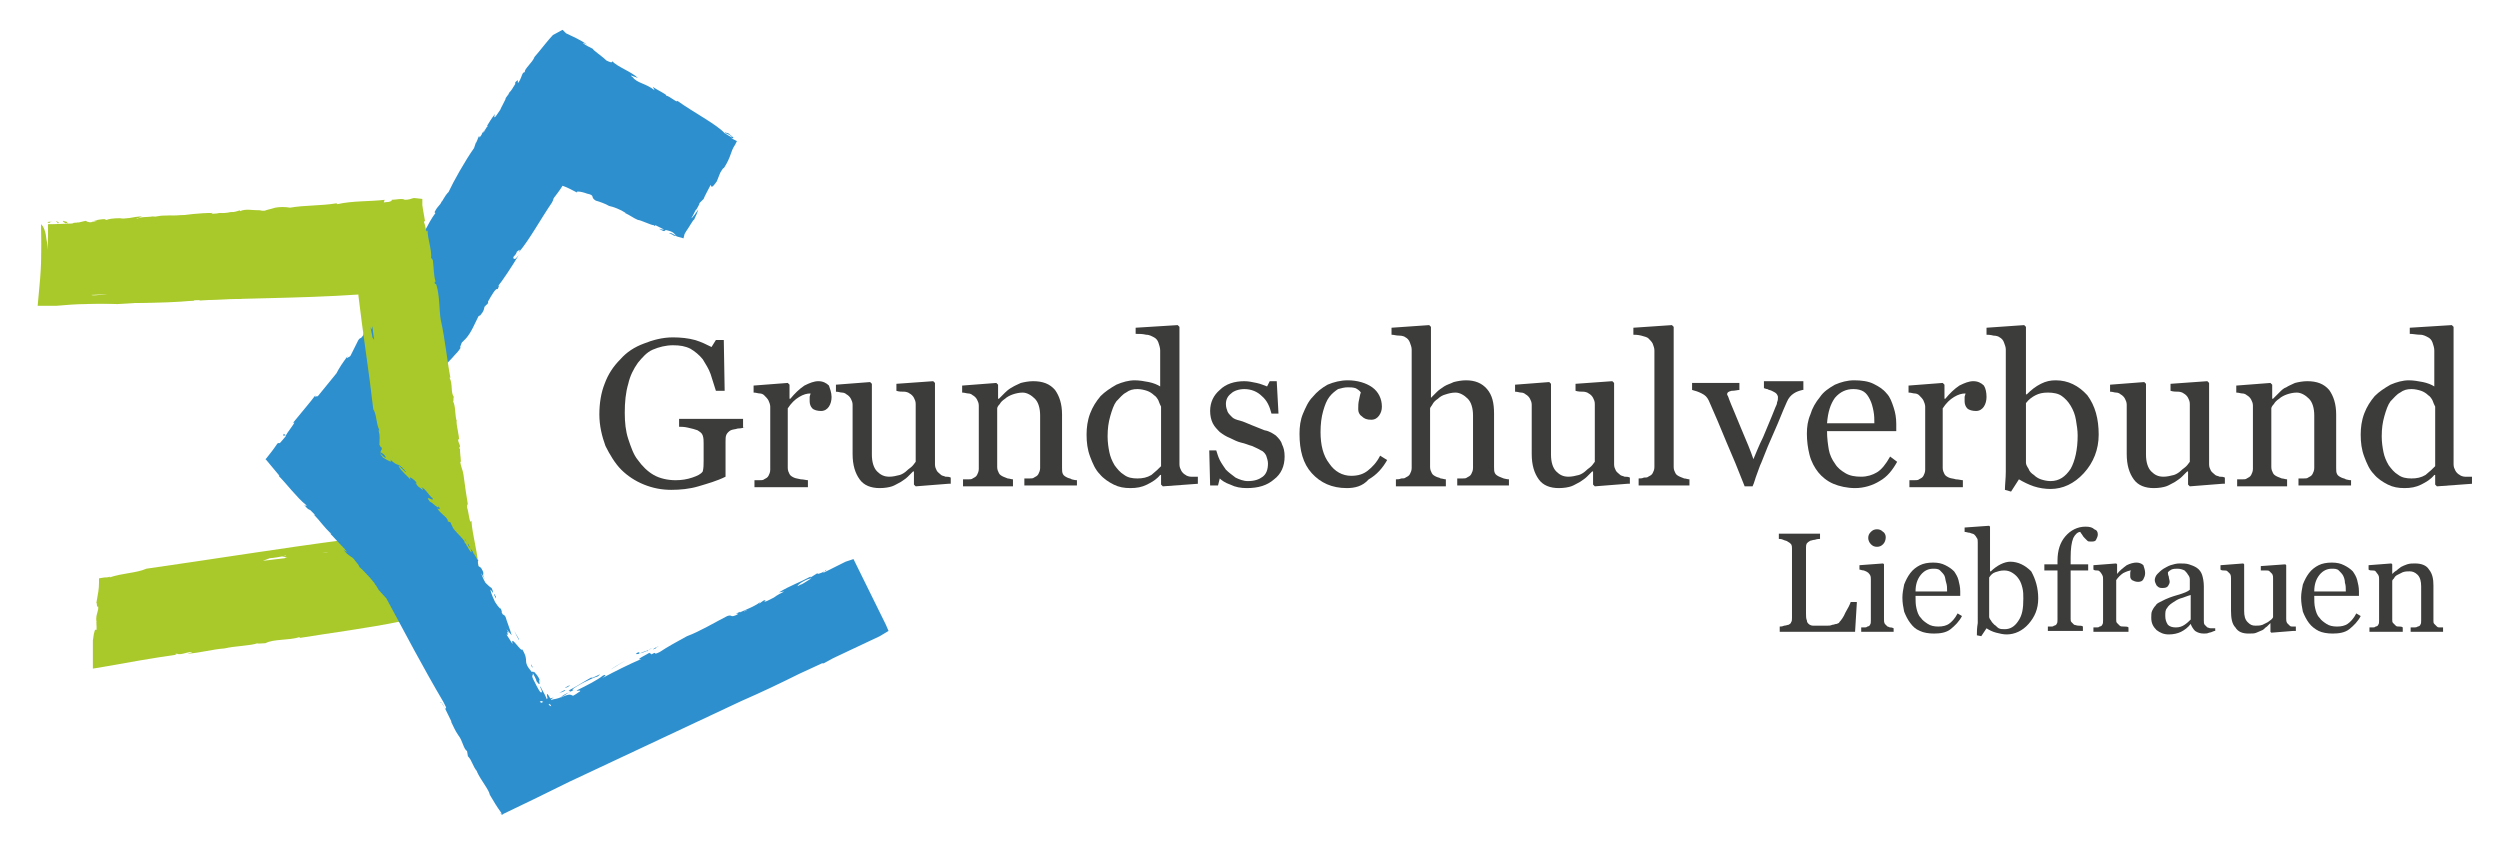 <?xml version="1.0" encoding="utf-8"?>
<svg xmlns="http://www.w3.org/2000/svg" xmlns:xlink="http://www.w3.org/1999/xlink" version="1.1" id="Ebene_1" x="0px" y="0px" viewBox="0 0 284.3 97" style="enable-background:new 0 0 284.3 97;" xml:space="preserve" width="200" height="68">
<style type="text/css">
	.st0{fill:#A9C92A;}
	.st1{fill:#2D8FCE;}
	.st2{fill:#3C3C3B;}
</style>
<g>
	<path class="st0" d="M5.5,25.3c-0.3,0-0.5,0-0.6,0.1C6,25.4,4.6,25.4,5.5,25.3z"/>
	<path class="st0" d="M10,25.1c-0.1,0-0.1,0-0.1,0C9.9,25.1,10,25.1,10,25.1z"/>
	<path class="st0" d="M24.9,74C24.9,74,24.9,74,24.9,74c-0.1,0-0.2,0.1-0.4,0.1C24.7,74.1,24.8,74,24.9,74z"/>
	<path class="st0" d="M54.7,68.5c-0.1-1-0.2-2.1-0.4-3.1c-0.1-0.2-0.2-0.6-0.2-0.4c0-1.7-0.7-3.9-0.8-5.6c-0.2,0.6-0.3-1-0.5-1.5   c0-0.3,0-0.4,0.1-0.3c-0.2-1.2-0.3-1.9-0.5-3.4c-0.1-0.7-0.3-0.8-0.4-1.7c0.1-0.5-0.3-1.7-0.3-2.6c-0.1,0.2-0.4-0.8-0.5-1.6   l0.3,0.2c-0.6-2.6-0.9-6.3-1.6-9.3l0.1-0.2c-0.7-3.1-0.9-6.2-1.7-9.2c0-0.8-0.2-2.1-0.3-2.9c-0.3-1.1-0.3-1.5-0.7-2.2   c-0.1-0.4,0-0.7,0-0.8c0-0.1,0-0.2,0-0.4l-0.1-0.5l-0.5,0c-1.3,0-2.5-0.1-3.5,0.2l0-0.1c-1.1,0.2-2.7,0.4-4,0.3   c-0.3,0.1-1.6,0.2-1,0.4c-0.5,0.1-0.3-0.2-0.8,0l0.5-0.2c-2.8,0.1-5.2,0.3-7.9,0.5c-0.8-0.2-2.6,0.2-4.1,0.1   c-0.9,0.2-2.5,0.1-3.1,0.4l-0.1-0.1c-1.2,0-2.8,0.1-4.4,0.1c-0.9,0-0.9,0.2-1.6,0.3l0-0.1c-0.7,0.1-1,0.3-1.2,0.4l-0.3,0   c-0.4,0-0.5,0-1,0c0.6-0.1,1.1-0.3,1.5-0.5c-1,0-1.9,0.4-2.5,0.2c-0.8,0-1.4,0.1-1.5,0.2c0,0-0.5-0.1-0.1-0.1c-0.6,0-1,0.1-1.4,0.2   c0.1,0,0.3,0,0.4,0c-0.3,0.1-0.8,0.2-0.8,0.3l-0.8,0c0-0.1,0.7-0.2,0.3-0.3l-1.3,0.3L5,25.6l-0.1,8.2l3.9-0.2   c-1.2,0.1-2.6,0.2-3.8,0.2l0,0l0,0c0-1.8,0.1-3.6-0.2-5.2c-0.1-2.3-0.6-3-0.6-3c0.1,2.8,0,5.5,0,8.2l0,0.9l0.9,0   c2.6-0.1,5.1-0.1,7.8,0c1.8-0.1,4.3-0.3,6-0.3c7.2-0.4,14.4-0.3,21.7-0.8c-0.2,0-0.2-0.1,0-0.1c0.3,2.4,0.6,4.6,0.8,7   c0.2,0.2,0.2,1.5,0.4,1.5c0,0.1,0,0-0.1-0.1c0.3,1.9,0.3,2.1,0.3,3.9c0.5,5.1,1.1,10.1,1.7,15.2c-1.6,0.2-3.2,0.4-4.8,0.6   c-7.6,1-15,2.2-22.7,3.3c-1.1,0.5-2.8,0.5-4.2,1l0.1-0.1c-0.3,0.1-0.5,0.1-0.7,0.1l-0.6,0.1l0,0.5c0,0.7-0.1,1.2-0.3,2.3   c0.1,0,0,0.6,0.2,0.4c0.1,0.5-0.3,0.9-0.2,1.7c-0.1,0,0.1,0,0,0.1c0.1,2-0.1-0.4-0.4,2.1c0,0.7,0,1.3,0,2l0,1.2l1.2-0.2   c2.8-0.5,5.6-1,8.4-1.4c-0.2,0-0.3-0.1,0-0.1c0.4,0.2,1.1-0.2,1.7-0.2c0,0.1-0.3,0.1-0.5,0.2c1.5-0.1,2.8-0.5,4.2-0.6   c1.3-0.3,3-0.3,3.8-0.6c-0.2,0.1,0.6,0,0.9,0c0.9-0.5,2.7-0.3,3.9-0.7l0,0.1c3.7-0.6,7.7-1.1,11.6-1.9c2.2-0.4,4.7-0.4,7-0.9   c0.4-0.1,0.1-0.1,0.4-0.2c0.6-0.1,0,0.1,0.2,0.1c0.3-0.1,0.7-0.2,1.1-0.2l1-0.2L54.7,68.5z M44.8,61.6L44.8,61.6l0.1,0.4l-0.4,0   c0,0,0.1-0.1,0.3-0.1C44.8,61.8,44.8,61.7,44.8,61.6z M44,54l0.1,0.6C44,54.4,44,54.2,44,54C44,54.1,44,54,44,54z M41.5,33.3   l-0.1-0.1l0,0L41.5,33.3C41.5,33.3,41.5,33.3,41.5,33.3z M40.3,32.3C40.3,32.3,40.3,32.3,40.3,32.3l0.1,0.1c0,0,0,0,0,0L40.3,32.3z    M40.8,32.2c-0.1,0-0.2,0.1-0.2,0.1c-0.1,0-0.1-0.1-0.1-0.1L40.8,32.2z M44.3,56.8c0-0.1-0.1-0.3-0.1-0.4c0,0,0,0,0,0L44.3,56.8z    M44.4,57.5l0,0.4C44.4,57.8,44.4,57.7,44.4,57.5C44.3,57.5,44.4,57.5,44.4,57.5z M44.6,59.6L44.6,59.6   C44.6,59.6,44.6,59.6,44.6,59.6C44.6,59.6,44.6,59.6,44.6,59.6z M44.1,62.1L44.1,62.1C44,62.1,44.1,62.1,44.1,62.1   C44.1,62.1,44.1,62.1,44.1,62.1z M27.6,64.3L27.6,64.3C27.7,64.2,27.7,64.2,27.6,64.3L27.6,64.3z M13.2,25.2l-0.7,0   C12.7,25.2,13,25.2,13.2,25.2z M10.4,25.3C10.4,25.3,10.4,25.4,10.4,25.3l-0.4,0C10.1,25.4,10.2,25.3,10.4,25.3z M10.5,33.7   c-0.5,0.1-0.5,0-0.6-0.1l2.2-0.1C11.5,33.6,11,33.6,10.5,33.7z M31.8,32.6c-1.7,0.3-3.4-0.1-4.6,0.4l-0.4,0.2   c-0.4,0-0.4-0.2-0.7-0.2c-0.3,0.1-1.5,0.1-1.7,0.3c-0.2-0.1,0.1-0.1,0.1-0.1c-0.8,0-1.6,0.3-2.4,0.3l0.2-0.1c-1.5,0-3.1-0.1-4.7,0   l16.4-0.8c-0.8,0.1-1.6,0.2-2.4,0.3C31.6,32.7,31.7,32.7,31.8,32.6z M42.6,41.6l0.1,0.5C42.6,41.9,42.6,41.8,42.6,41.6   C42.5,41.6,42.6,41.6,42.6,41.6z M37,63l-0.7,0.1c0,0,0,0,0,0C36.7,63,36.9,63,37,63z M32.1,63.4c0.2,0.1-0.3,0-0.4,0.1l0.6,0.1   c-0.1,0-0.2,0-0.3,0.1L29.5,64c0.3-0.1,0.5-0.2,0.8-0.3C30.6,63.7,31.8,63.5,32.1,63.4z"/>
	<path class="st0" d="M44.9,61.9C44.9,61.9,44.8,61.9,44.9,61.9C44.8,61.9,44.8,62,44.9,61.9L44.9,61.9z"/>
	<path class="st0" d="M53,57.6C53,57.6,53,57.6,53,57.6c0,0.1,0,0.2,0,0.4L53,57.6z"/>
	<path class="st0" d="M7,25.5c0.5-0.2-0.1-0.2-0.3-0.3C6.6,25.3,6.9,25.4,7,25.5z"/>
</g>
<g>
	<path class="st1" d="M54.2,64.1C54.2,64.1,54.1,64.1,54.2,64.1C54.1,64.1,54.2,64.1,54.2,64.1z"/>
	<path class="st1" d="M60.3,76.2c0-0.1-0.1-0.2-0.2-0.4C60.1,76,60.2,76.1,60.3,76.2z"/>
	<path class="st1" d="M46.6,28.3c0,0,0.1-0.1,0.1-0.1C46.7,28.1,46.7,28.1,46.6,28.3z"/>
	<path class="st1" d="M73.5,74.2c-0.3,0.1-0.7,0.2-1,0.4c-0.2,0,0.2-0.3-0.3-0.1c-0.4,0.3,0.4,0.1,1.1-0.2c0,0,0,0,0.1,0   C73.4,74.4,73.4,74.3,73.5,74.2z"/>
	<path class="st1" d="M93.6,65.2c0.1,0,0.2-0.1,0.2-0.2L93.6,65.2z"/>
	<path class="st1" d="M73.5,74.2c0.2-0.1,0.3-0.2,0.5-0.3C73.8,74,73.6,74.1,73.5,74.2z"/>
	<path class="st1" d="M73.4,74.4C73.4,74.4,73.5,74.4,73.4,74.4C73.5,74.4,73.5,74.4,73.4,74.4z"/>
	<path class="st1" d="M55,14.4C55,14.4,55,14.4,55,14.4C55,14.5,55,14.5,55,14.4C55,14.4,55,14.4,55,14.4z"/>
	<path class="st1" d="M100.9,72L100.9,72L100.9,72L100.9,72L100.9,72C100.9,72,100.9,72,100.9,72l-0.3-0.7l0,0c0,0,0,0,0,0l-3.6-7.3   c0,0,0,0,0,0c0,0,0,0,0,0l-0.1-0.2L96,64.1c0,0,0,0,0,0c0,0,0,0,0,0l-2.6,1.3l0.2-0.2c-0.4,0.2-0.9,0.4-0.8,0.2l-0.8,0.5l0-0.1   c-1.3,0.7-2.3,1-3.6,1.8l0.6-0.1c-0.4,0.2-0.8,0.4-1.2,0.7l-0.8,0.4c-0.1,0-0.2,0.1-0.3,0.1c0.3-0.2,0.1-0.2,0-0.2   c-0.2,0.1-0.4,0.3-0.6,0.4l0.3-0.4c-0.2,0.5-2.1,1.2-2.5,1.4l0.1-0.1c-1.2,0.5,0.3,0-0.5,0.4c-0.7,0.3-0.4-0.1-1,0.1   c-1.2,0.6-3.2,1.8-4.6,2.3c-1.1,0.6-2.2,1.2-3.1,1.8c-1,0.5-0.1-0.2-1,0.3c0.1-0.1-0.1-0.1-0.2-0.2c-0.1,0.1-1.8,0.9-0.9,0.7   c-1.4,0.6-3,1.4-4.5,2.2c0.5-0.3,0.5-0.5,0.1-0.3c-0.6,0.5-1.8,1.1-3,1.7c0.1,0.1,0.5-0.1,0.4,0.1c-0.2,0.1-0.4,0.3-0.8,0.5   c-0.3-0.1-0.3-0.3-1.4,0.2c0.2-0.4,1.9-0.9,1.3-0.9c0.4-0.4,2.4-1.4,2.9-1.5c0.9-0.7-0.8,0.4-0.7,0.1c-0.9,0.5-1.3,0.8-2.6,1.5   c0,0.1,0.5-0.1-0.1,0.3c-1.1,0.8-1.6,0.6-1.9,0.8l0,0c0.2-0.1,0.4-0.2,0.6-0.3c-0.2,0.1-0.4,0.2-0.6,0.3l0-0.1   c0.1-0.1,0.3-0.2,0.3-0.2l-0.4,0.1l-0.3-0.5c-0.1,0-0.1,0.2,0,0.5l0,0c0,0-0.1,0-0.1,0.1c-0.1-0.3-0.3-0.7-0.7-1.4   c-0.3-0.3,0.3,0.5,0.1,0.6c-0.1,0.2-0.5-0.6-0.8-1.2c-0.5-0.9-0.1-0.6-0.2-1c0.1,0.2,0.5,0.9,0.4,0.9c0.8,1.1,0-0.7,0.5,0.1   c-0.4-0.9-0.5-0.8-0.8-1.2c0.1,0.3-0.2-0.1-0.2,0.1c-1.2-1.4-0.2-1.1-1.1-2.6c-0.1,0.4-1.4-1.8-1.1-0.6c-0.2-0.3-0.5-0.8-0.7-1.1   c0.4,0.3-0.2-0.7,0.3-0.1l-0.3-0.5l0.6,0.7c-0.2-0.7-0.6-1.7-0.7-2.1c-0.5-0.7,0,0.3-0.5-0.6c0.2,0.3,0-0.3-0.2-0.7   c0.4,0.8-0.2,0.1-0.5-0.4c-0.4-0.8-0.6-1.5-0.5-1.4l0.5,0.7c-0.4-0.5-0.1-0.3-0.4-0.9c-0.2-0.1-0.5-0.4-0.7-0.6   c-0.3-0.5-0.4-0.9-0.5-1.1l0.5,0.8c-0.6-1,0.1-0.4-0.5-1.4l-0.3-0.2C54,64.1,54,64,54.1,64c-0.2-0.2-0.4-0.7-0.6-0.9l0-0.1   c-0.2-0.3-0.4-0.5-0.6-0.8L52.9,62l0,0c-0.2-0.2-0.3-0.4-0.4-0.6c0.1,0.3,0.2,0.4,0.4,0.6l0,0l0.1,0.2c0.1,0.2,0.2,0.4,0.3,0.7   c0.1,0.4-0.3-0.2-0.5-0.6l-0.1-0.1l0-0.1c-0.1-0.1-0.2-0.2-0.2-0.2c0.2-0.1-0.8-1-1.2-1.5c-0.2-0.3-0.3-0.6-0.4-0.8l-0.3-0.1   c0.1-0.4-0.9-0.9-1.2-1.5c0.3,0.2,0.4,0.1,0.1-0.3c0.3,0.7-0.9-0.6-0.9-0.4c-0.8-1,0.4,0,0.3-0.4c-0.5-0.4-0.8-1.1-1.3-1.3   c0.5,0.7-0.2,0-0.4-0.1c-0.7-0.9,0.2,0.1-0.3-0.6c-0.3-0.3-0.9-0.7-0.5-0.1c-0.4-0.5-1.1-1-1.4-1.6c-0.1-0.3,1,1,0.8,0.6   c-1-1.2-0.8-0.4-1.8-1.4c0.4,0.5-0.2,0.2-0.8-0.2c-1-1.3,0.5,0.5,0.3-0.1l-0.4-0.5c-0.4-0.9,1.6,1.2,1.2,0.4l-0.5-0.5   c0.2,0.1,0.4,0.2,0.3-0.1c-0.1,0-0.5-0.4-0.8-0.8c0.1-0.2,0.3-0.5,0.6-0.8c-0.3,0.6,0.3-0.1,0.2,0.2c0.4-0.4,0-0.2,0.5-0.8l0,0.1   c1.9-2.3,4.2-5.3,5.5-7.5c0.3-0.2,0.8-0.7,1.4-1.4l0.1-0.1c0.2-0.2,0.4-0.5,0.6-0.8c-0.4,0.5-0.1-0.1,0-0.4l0.5-0.5   c0.6-0.7,1-1.7,1.4-2.5c0.1-0.1,0.2-0.1,0.2-0.1c0.5-0.6,0.4-0.7,0.5-1l0.4-0.4l0-0.2c0.4-0.7,0.9-1.6,1.1-1.4   c0.1-0.3,0.3-0.6,0-0.3c0.5-0.6,1.7-2.4,2.4-3.6c-0.4,0.5-0.4,0.5-0.6,0.4c-0.1-0.3,0.2-0.2,0.4-0.8c0.1,0,0.5-0.5,0.2,0.1   c1.2-1.4,2.5-3.8,3.8-5.7c0.2-0.4,0.1-0.3,0.2-0.5c0.3-0.4,0.7-0.9,1-1.4c0.6,0.2,1.1,0.5,1.7,0.8c-0.3-0.2,0.3-0.2,1.1,0.1   c1,0.2,0.3,0.4,1,0.8c0.4,0.1,1.2,0.4,1.5,0.6l0,0c0.5,0.1,1.3,0.4,1.9,0.8l-0.1,0c0.5,0.2,1,0.6,1.5,0.8c0.3,0,1.5,0.6,1.8,0.6   c0.1,0,0,0,0.1,0.1l0.1-0.1l1,0.5c-0.2,0-0.3,0-0.6-0.1c1,0.6,0.4,0,1,0.2c0.8,0.2,0.7,0.4,1,0.6c-0.3-0.1-0.5-0.3-0.7-0.3   c-0.5-0.1,0.4,0.2,0.4,0.3c0.1,0,0.2,0,0.4,0.1l0.7,0.2l0.1-0.4c0-0.1,0.1-0.2,0.2-0.4c0.3-0.4,0.9-1.5,0.9-1.3   c0.2-0.4,0.4-0.9,0.5-1.2c-0.2,0.3-0.7,1-0.8,1c0.2-0.3,0.5-1,0.6-1.1l-0.1,0.3c0.1-0.3,0.7-1.2,0.3-0.8l0.6-0.6   c0.1-0.3,0.5-1,0.8-1.6c0.1,0.1,0,0.6,0.7-0.4l0.4-1c0.3-0.5,0.4-0.6,0.4-0.5c0.9-1.4,0.7-1.8,1.3-2.7l0.2-0.4l-0.4-0.2   c-0.1-0.1-0.2-0.1-0.3-0.2c0.6,0.2,0.2-0.1-0.3-0.5c0,0-0.1,0-0.4-0.1c0.1,0.2,0.4,0.1,0.8,0.5c0.1,0.2-0.6-0.3-0.8-0.4   c-0.9-1-3.6-2.4-5.4-3.7c0,0.3-0.8-0.5-1.3-0.6c0.2-0.1-1-0.6-1.5-1l0.2,0.4c-1-0.8-2-0.8-2.5-1.5c-0.6-0.4,0.3,0,0.6,0.1   c-0.7-0.7-2.4-1.3-2.9-1.9c-0.1,0,0.1,0.3-0.7-0.1c-0.5-0.5-1.7-1.3-1.5-1.3c-0.5-0.3-0.7-0.3-1.2-0.7c0.1,0,0.3,0.1,0.5,0.2   c-0.8-0.6-1.6-0.9-2.4-1.3c0,0-0.1-0.1-0.1-0.1l-0.3-0.3L62.6,4c-0.5,0.5-1.4,1.7-2.1,2.5c-0.2,0.6-1.2,1.4-1.1,1.7   c0,0-0.1,0.1-0.2,0.1C59,8.6,59,9,58.6,9.5l0-0.3c0-0.1-0.1,0-0.2,0.1c0,0-0.1,0.1-0.1,0.1l0,0l0,0l0,0.1l0,0.1   c-0.1,0.1-0.1,0.2-0.2,0.3c-0.2,0.4-0.5,0.7-0.6,0.8c0.4-0.3-0.4,0.5-0.3,0.6l-0.3,0.6c-0.5,0.9,0,0.2-0.7,1.2   c-0.4,0.6-0.3,0.1-0.2-0.1c-0.4,0.5-0.7,1-1,1.5c0.1-0.2,0.2-0.2,0.1,0c0,0-0.1,0-0.1,0.1c-0.1,0.2-0.2,0.4-0.4,0.6c0,0,0,0,0,0   c0.1-0.2,0.3-0.4,0.4-0.6c-0.1,0.1-0.2,0.3-0.4,0.5c0,0-0.1,0.1-0.1,0.2c-0.1,0.2-0.2,0.3-0.3,0.4l0-0.2c-0.1,0.1-0.1,0.2-0.2,0.4   c0,0.1-0.1,0.2-0.1,0.2l0,0l0,0l0,0l0,0l0,0l0,0.1l-0.1,0.1c-0.1,0.3-0.2,0.6-0.2,0.6c-1,1.4-2.4,3.9-2.9,5c0.1-0.2,0.1-0.2,0,0   C50.2,22.4,50,23,49.9,23c-0.2,0.5-0.4,0.4-0.8,1.2c0,0,0,0.1,0.1,0.1c-0.9,1.2-1.6,3-2.6,4.5c0.1-0.1,0.1-0.3,0.1-0.5   c-0.7,1.2-1.3,2.4-1.8,3.6c0-0.1-0.1-0.1,0.1-0.4c-0.5,0.8-1,1.8-1.2,2.3c0.4-0.5,0-0.1,0.2-0.5c0.5-0.5-0.1,0.6-0.4,1.1l0,0   c-0.5,0.8-0.4,0.9-0.9,1.7c-0.4,0.5,0.2-0.5,0-0.3c-0.2,0-0.6,0.6-0.9,1.2c-0.3,0.3-0.5,0.7-0.6,0.7c-0.1,0.2-0.3,0.5-0.2,0.5   c-0.4,0.6-0.3,0.2-0.6,0.6l-0.9,1.8l-0.1,0.1c-0.1,0-0.5,0.4-0.2-0.1c-0.6,0.8-1,1.4-1.3,2l-2.2,2.7c0.2-0.3-0.4,0.2-0.2-0.2   c-0.5,0.7-1.8,2.2-2.6,3.2c0.7-0.5-0.8,1.2-0.8,1.5l-0.6,0.7c-0.2,0.2-0.2-0.1-0.4,0.2c-0.4,0.6-0.8,1.1-1.2,1.6l-0.1,0.1l0.1,0.1   c0.5,0.6,1,1.2,1.5,1.8c0,0,0,0-0.1,0c0.9,0.9,2.1,2.5,3.1,3.3l0.1,0.1c-0.1,0,0,0.1-0.3-0.1c0.5,0.6,0.5,0.5,0.7,0.6l0.6,0.6   l-0.2-0.1c0.7,0.7,1.2,1.5,2,2.2l0,0c0,0.1-0.2-0.1-0.3-0.2c0.6,0.6,1.2,1.3,1.8,1.9l0.3,0.4c0,0-0.2-0.1-0.4-0.3   c0.4,0.6,0.7,0.7,1.1,1l0.4,0.5c0.2,0.2,0.4,0.6,0.3,0.5c0.3,0.2,0.8,0.8,1.2,1.2l0.5,0.6c0.1,0.2,0.3,0.4,0.5,0.8   c0.3,0.3,0.6,0.7,0.9,1c2.1,3.9,4.2,7.9,6.5,11.8l0.3,0.6c0.1,0.7-0.7-1-0.6-0.5c0.2-0.1,0.5,0.7,1.2,2.1l0,0.1   c0.3,0.6,0.4,0.9,0.8,1.5l0,0c0.5,0.6,0.6,1.6,1,1.8l0.1,0.6c0.5,0.5,0.5,1.1,1.1,1.8l-0.1-0.1c0.5,1.1,1.4,2.1,1.5,2.7   c0.4,0.7,0.9,1.5,1.2,1.9l0.2,0.3l0,0c0,0,0,0,0,0l0,0c0,0-0.1-0.1-0.2-0.1c0,0,0.1,0.1,0.1,0.1l0.1,0.1l0.1-0.1   c2.5-1.2,5.2-2.5,7.6-3.7l19.6-9.2c2.3-1,4.6-2.1,6.6-3.1l2.6-1.2c0,0,0.1,0,0.2,0c0.4-0.2,0.7-0.4,1.1-0.6l5.3-2.5c0,0,0,0,0,0   l0,0L100.9,72C100.9,72,100.9,72,100.9,72z M42.7,50.4C42.6,50.4,42.6,50.4,42.7,50.4l-0.1-0.1C42.6,50.3,42.6,50.3,42.7,50.4   L42.7,50.4z M61.3,80l0.2,0.1c-0.1,0-0.1,0.1-0.2,0.1l-0.2-0.1C61.1,80.1,61.2,80,61.3,80z M62.3,80.4c0,0,0.1,0.1,0.1,0.2   l-0.2-0.1c0,0,0-0.1-0.1-0.1C62.2,80.3,62.2,80.3,62.3,80.4L62.3,80.4z M92.1,66C92.1,66,92.2,66,92.1,66l-0.8,0.5c0,0,0,0,0,0   c-0.2,0.1-0.3,0.2-0.4,0.2l-0.4,0.2C90.6,66.6,91.7,66,92.1,66z M84.8,69.6l-0.4,0.2c0,0,0,0,0.1-0.1   C84.6,69.7,84.7,69.6,84.8,69.6z M62.1,79.6C62.1,79.6,62.1,79.6,62.1,79.6L62.1,79.6C62.2,79.6,62.1,79.6,62.1,79.6z M61.9,79.7   C61.9,79.7,61.9,79.7,61.9,79.7c0,0.1,0,0.1,0,0.1C61.9,79.8,61.9,79.7,61.9,79.7C61.9,79.7,61.9,79.7,61.9,79.7z M42.7,51.4   C42.7,51.4,42.6,51.5,42.7,51.4L42.7,51.4c0-0.1,0-0.1,0-0.1L42.7,51.4z M54,16c0,0,0.1-0.1,0.1-0.1C54.1,15.9,54.1,15.9,54,16   c-0.1,0.1-0.1,0.2-0.1,0.3c0,0,0,0,0,0c0,0,0,0,0,0C53.9,16.1,54,16.1,54,16z"/>
	<path class="st1" d="M74.4,73.9c0.1-0.1,0-0.1,0.3-0.2c-0.2,0.1-0.4,0.2-0.7,0.4C74.1,74.1,74.4,74,74.4,73.9z"/>
	<path class="st1" d="M69.2,76.4l1.8-1.1C70.3,75.7,69.3,76.3,69.2,76.4z"/>
	<path class="st1" d="M64.3,78.4c0.1-0.1,0.3-0.2,0.2-0.2C63.9,78.5,63.8,78.6,64.3,78.4z"/>
	<path class="st1" d="M64,78.8c0.1-0.2-0.5,0.2-0.7,0.3C63.5,79,63.7,79,64,78.8z"/>
	<path class="st1" d="M63.3,79.1c0,0-0.1,0-0.1,0C63.2,79.1,63.2,79.1,63.3,79.1z"/>
	<path class="st1" d="M58.7,73c0.2,0.1-0.4-0.7-0.5-1C58.3,72.3,58.6,72.8,58.7,73z"/>
	<path class="st1" d="M55.9,67.9c0.1,0.2,0.1,0.2,0.2,0.4l0-0.2C56,67.9,55.8,67.6,55.9,67.9z"/>
	<polygon class="st1" points="73.3,9.9 72.8,9.6 73.2,9.9  "/>
	<path class="st1" d="M45.1,30.8c-0.3,0.6-0.1-0.1-0.3,0.4C44.8,31.1,44.8,31.3,45.1,30.8z"/>
	<polygon class="st1" points="31.9,49.5 31.8,49.7 32.1,49.7  "/>
</g>
<g>
	<path class="st0" d="M5.3,25.3c-0.2,0-0.3,0-0.3,0.1C5.6,25.4,4.8,25.3,5.3,25.3z"/>
	<path class="st0" d="M7.8,25.2C7.8,25.2,7.8,25.2,7.8,25.2C7.8,25.2,7.8,25.2,7.8,25.2z"/>
	<path class="st0" d="M48,25.2C48,25.2,48,25.2,48,25.2c0,0.1,0,0.1,0,0.2L48,25.2z"/>
	<path class="st0" d="M51.5,47.9C51.5,47.9,51.5,47.9,51.5,47.9c0,0.1,0,0.1,0.1,0.2C51.6,48,51.6,48,51.5,47.9z"/>
	<path class="st0" d="M52,51.5c0-0.1,0-0.3,0-0.4c0,0.1-0.1,0.2-0.1,0c0.3-0.2-0.2-0.6-0.1-1c0.1,0,0.1,0.2,0.1,0.3   c0-0.9-0.3-1.6-0.3-2.4c-0.2-0.8-0.1-1.7-0.4-2.2c0.1,0.1,0-0.4,0.1-0.5c-0.4-0.5-0.1-1.5-0.5-2.2l0.1,0c-0.4-2.1-0.6-4.4-1.1-6.6   c-0.2-1.2-0.1-2.7-0.5-4c-0.1-0.2-0.1,0-0.2-0.2c0-0.3,0.1,0,0.1-0.2c-0.2-0.6-0.2-1.6-0.3-2.4c-0.1-0.1-0.1-0.3-0.2-0.2   c0.1-1-0.4-2.2-0.4-3.2c-0.2,0.4-0.2-0.5-0.4-0.9c0-0.2,0.1-0.2,0.1-0.2c-0.1-0.7-0.2-1-0.3-1.8l0-0.7l-0.9-0.1c0,0-0.1,0-0.1,0   c-0.4,0.1-0.5,0.2-1,0.2c-0.3-0.2-1,0-1.5,0c0.1,0.2-0.5,0.3-0.9,0.3l0.1-0.3c-1.5,0.2-3.7,0.1-5.4,0.5l-0.1-0.1   c-1.8,0.3-3.6,0.2-5.3,0.5c-0.5-0.1-1.2-0.1-1.7,0c-0.6,0.2-0.9,0.2-1.3,0.4c-0.2,0-0.4-0.1-0.5-0.1c-0.8,0-1.6-0.2-2.2,0.1l0-0.1   c-0.6,0.2-1.5,0.4-2.3,0.3c-0.2,0.1-0.9,0.2-0.6,0.3c-0.3,0-0.2-0.2-0.5-0.1l0.3-0.2c-1.6,0-3,0.2-4.5,0.4c-0.5-0.2-1.5,0.1-2.4,0   c-0.5,0.1-1.4,0-1.8,0.3l0-0.1c-0.7,0-1.6,0.1-2.5,0.1c-0.5,0-0.5,0.2-0.9,0.3l0-0.1c-0.4,0.1-0.5,0.3-0.7,0.4l-0.2,0   c-0.2,0-0.3,0-0.6,0c0.3-0.1,0.6-0.2,0.8-0.4c-0.6,0-1.1,0.3-1.5,0.1c-0.5,0-0.8,0-0.9,0.2c0,0-0.3-0.1-0.1-0.1   c-0.3,0-0.6,0-0.8,0.1c0.1,0,0.2,0,0.2,0c-0.1,0.1-0.4,0.1-0.4,0.3l-0.4,0c0-0.1,0.4-0.2,0.1-0.3l-0.7,0.3L5,25.6l0,6.9   c-0.1-1.7,0.2-3.6-0.2-5.2c-0.1-1.3-0.6-1.7-0.6-1.7c0.1,2.9,0,5.4-0.3,8.2l-0.1,1.1l1.2,0c0.3,0,0.6,0,0.9,0   c1.1-0.1,2.4-0.2,3.4-0.2c4.1-0.2,8.2,0,12.4-0.4c-0.2-0.1,0-0.2,0.2-0.2l0.1,0.1l0.3-0.1c0.3,0,0.2,0.1-0.1,0.2   c1.7-0.1,3.1-0.2,4.8-0.2c0.1-0.2,0.8,0,0.9-0.3c0.1,0,0,0,0,0.1c1.1-0.2,1.2-0.2,2.2,0c3.5,0,6.9-0.2,10.3-0.4c0,0.1,0,0.1,0,0.2   c0.5,4.3,1.2,8.6,1.7,13c0.4,0.6,0.3,1.6,0.7,2.4l-0.1,0c0.2,0.7,0.1,0.9,0.1,1.7c0.1,0,0.1,0.3,0.2,0.2c0.1,0.1,0.1,0.3,0,0.4   l-0.1,0.2l0.7,0.4c0.2,0.1,0.3,0.2,0.6,0.2c0,0.1,0-0.1,0.1,0c1.1-0.2-0.2,0.1,1.2,0.3c1.9,0,3.8-0.1,5.6,0.1l1,0.1L52,51.5z    M42.4,40L42.4,40C42.4,40,42.4,40,42.4,40L42.4,40z M9.7,25.4l-0.4,0C9.4,25.4,9.5,25.4,9.7,25.4z M8.1,25.5   C8.1,25.5,8.1,25.5,8.1,25.5l-0.2,0C7.9,25.5,8,25.5,8.1,25.5z M4.9,33.9L4.9,33.9L4.9,33.9c-0.1-0.2-0.1-0.3-0.1-0.4   c0-0.3,0.1-0.3,0.1-0.3L4.9,33.9l0.6-0.1C5.3,33.8,5.1,33.9,4.9,33.9z M16.8,33.3c-0.9,0.2-2-0.1-2.6,0.3l-0.2,0.2   c-0.2-0.1-0.2-0.2-0.4-0.2c-0.2,0.1-0.9,0.1-1,0.2c-0.1-0.1,0-0.1,0-0.1c-0.4,0-0.9,0.3-1.3,0.2l0.1-0.1c-0.8-0.1-1.8-0.1-2.7-0.1   l9.4-0.4c-0.5,0.1-0.9,0.1-1.4,0.2C16.6,33.4,16.7,33.4,16.8,33.3z M21.8,33.1C21.8,33.1,21.7,33.1,21.8,33.1l0.1-0.1   C21.9,33.1,21.8,33.1,21.8,33.1z M27.7,32.8C27.7,32.8,27.7,32.8,27.7,32.8l0.3,0C27.9,32.8,27.8,32.8,27.7,32.8z M34.9,32.4l0.3,0   C35.1,32.4,35,32.4,34.9,32.4C34.9,32.5,34.9,32.4,34.9,32.4z M36.2,32.4C36.2,32.4,36.2,32.4,36.2,32.4l0.3,0   C36.4,32.4,36.3,32.4,36.2,32.4z M36.9,32.3l0.2,0C37,32.4,37,32.4,36.9,32.3C36.9,32.4,36.9,32.4,36.9,32.3z M38.1,32.3L38.1,32.3   C38.1,32.3,38.1,32.3,38.1,32.3C38.1,32.3,38.1,32.3,38.1,32.3z M39.2,32.3L39.2,32.3l0.4-0.1C39.6,32.3,39.5,32.3,39.2,32.3z    M39.9,32.2L39.9,32.2C39.9,32.2,39.9,32.2,39.9,32.2C39.9,32.2,39.9,32.2,39.9,32.2z M41.8,34.6l0,0.4c0,0,0,0,0,0   C41.7,34.8,41.7,34.7,41.8,34.6z M42,38.5c0-0.2-0.2-0.9-0.2-1.1c0.1-0.1,0,0.2,0.1,0.2l0.1-0.4c0,0.1,0,0.1,0,0.1l0.2,1.5   C42.2,38.8,42.1,38.6,42,38.5z"/>
	<path class="st0" d="M6.1,25.5c0.3-0.1-0.1-0.2-0.2-0.3C5.9,25.3,6.1,25.4,6.1,25.5z"/>
</g>
<g>
	<path class="st2" d="M84.5,48.8c-0.2,0-0.4,0.1-0.8,0.1c-0.3,0.1-0.6,0.1-0.8,0.2c-0.2,0.1-0.4,0.3-0.5,0.5   c-0.1,0.2-0.1,0.5-0.1,0.8v1.3c0,0.9,0,1.6,0,1.9c0,0.3,0,0.6,0,0.8c-1,0.5-2.1,0.8-3.1,1.1c-1,0.3-2.1,0.4-3.1,0.4   c-1.1,0-2.1-0.2-3.1-0.6c-1-0.4-1.9-1-2.6-1.7c-0.7-0.7-1.3-1.7-1.8-2.7c-0.4-1.1-0.7-2.3-0.7-3.6c0-1.3,0.2-2.5,0.6-3.5   c0.4-1.1,1-2,1.8-2.8c0.7-0.8,1.6-1.4,2.7-1.8c1-0.4,2.1-0.7,3.3-0.7c0.9,0,1.8,0.1,2.5,0.3c0.7,0.2,1.3,0.5,1.9,0.8l0.5-0.8h0.9   l0.1,5.8h-1c-0.2-0.6-0.4-1.3-0.6-1.9c-0.2-0.6-0.6-1.2-0.9-1.7c-0.4-0.5-0.9-0.9-1.4-1.2c-0.6-0.3-1.2-0.4-2-0.4   c-0.8,0-1.6,0.2-2.3,0.5c-0.7,0.3-1.2,0.9-1.7,1.5c-0.5,0.7-0.9,1.5-1.1,2.4c-0.3,1-0.4,2.1-0.4,3.3c0,1.1,0.1,2.1,0.4,3   c0.3,0.9,0.6,1.8,1.1,2.4c0.5,0.7,1.1,1.3,1.8,1.7c0.7,0.4,1.6,0.6,2.5,0.6c0.7,0,1.3-0.1,1.9-0.3c0.6-0.2,1-0.4,1.2-0.7   c0.1-0.4,0.1-0.8,0.1-1.2c0-0.4,0-0.8,0-1.1v-0.9c0-0.3,0-0.6-0.1-0.9c-0.1-0.3-0.3-0.4-0.6-0.6c-0.3-0.1-0.6-0.2-1.1-0.3   c-0.4-0.1-0.8-0.1-1-0.1v-0.9h7.3V48.8z"/>
	<path class="st2" d="M94.4,45.3c0,0.4-0.1,0.8-0.3,1.1c-0.2,0.3-0.5,0.5-0.9,0.5c-0.4,0-0.8-0.1-1-0.3c-0.2-0.2-0.3-0.5-0.3-0.8   c0-0.2,0-0.3,0-0.5c0-0.1,0.1-0.3,0.1-0.4c-0.4,0-0.8,0.1-1.3,0.4c-0.5,0.3-0.9,0.7-1.3,1.3v6.8c0,0.3,0.1,0.5,0.2,0.7   c0.1,0.2,0.3,0.3,0.5,0.4c0.2,0.1,0.4,0.1,0.8,0.2c0.3,0,0.6,0.1,0.8,0.1v0.8h-6.1v-0.8c0.2,0,0.4,0,0.6,0c0.2,0,0.4,0,0.5-0.1   c0.2-0.1,0.4-0.2,0.5-0.4c0.1-0.2,0.2-0.4,0.2-0.7v-7.2c0-0.2-0.1-0.5-0.2-0.7c-0.1-0.2-0.3-0.4-0.5-0.6c-0.1-0.1-0.3-0.2-0.5-0.2   c-0.2,0-0.4-0.1-0.7-0.1v-0.8l3.9-0.3l0.2,0.2v1.6h0.1c0.5-0.6,1-1.1,1.6-1.5c0.6-0.3,1.1-0.5,1.6-0.5c0.5,0,0.9,0.2,1.2,0.5   C94.2,44.3,94.4,44.8,94.4,45.3z"/>
	<path class="st2" d="M107.8,55.2l-3.8,0.3l-0.2-0.2v-1.5h-0.1c-0.2,0.2-0.4,0.4-0.6,0.6c-0.2,0.2-0.5,0.4-0.8,0.6   c-0.4,0.2-0.7,0.4-1,0.5c-0.3,0.1-0.8,0.2-1.4,0.2c-1,0-1.8-0.3-2.3-1c-0.5-0.7-0.8-1.6-0.8-2.9v-5.6c0-0.3-0.1-0.5-0.2-0.7   c-0.1-0.2-0.3-0.4-0.5-0.5c-0.1-0.1-0.3-0.2-0.5-0.2c-0.2,0-0.4-0.1-0.7-0.1v-0.8l3.9-0.3l0.2,0.2v8.1c0,0.8,0.2,1.5,0.6,1.9   c0.4,0.4,0.8,0.6,1.4,0.6c0.4,0,0.8-0.1,1.2-0.2c0.3-0.1,0.6-0.3,0.8-0.5c0.2-0.2,0.4-0.3,0.6-0.5c0.2-0.2,0.3-0.4,0.4-0.5v-6.6   c0-0.3-0.1-0.5-0.2-0.7c-0.1-0.2-0.3-0.4-0.5-0.5c-0.1-0.1-0.4-0.2-0.6-0.2c-0.3,0-0.6,0-0.9-0.1v-0.8l4.2-0.3l0.2,0.2V53   c0,0.3,0.1,0.5,0.2,0.7c0.1,0.2,0.3,0.3,0.5,0.5c0.1,0.1,0.3,0.1,0.5,0.2c0.2,0,0.4,0,0.6,0.1V55.2z"/>
	<path class="st2" d="M122.1,55.4h-5.7v-0.8c0.2,0,0.4,0,0.6,0c0.2,0,0.4,0,0.5-0.1c0.2-0.1,0.4-0.2,0.5-0.4   c0.1-0.2,0.2-0.4,0.2-0.7v-6c0-0.8-0.2-1.5-0.6-1.9c-0.4-0.4-0.9-0.7-1.4-0.7c-0.4,0-0.8,0.1-1.1,0.2c-0.3,0.1-0.7,0.3-0.9,0.5   c-0.3,0.2-0.5,0.4-0.6,0.6c-0.2,0.2-0.3,0.4-0.3,0.5v6.7c0,0.3,0.1,0.5,0.2,0.7c0.1,0.2,0.3,0.3,0.5,0.4c0.2,0.1,0.3,0.1,0.5,0.2   c0.2,0,0.4,0.1,0.6,0.1v0.8h-5.7v-0.8c0.2,0,0.4,0,0.6,0c0.2,0,0.4,0,0.5-0.1c0.2-0.1,0.4-0.2,0.5-0.4c0.1-0.2,0.2-0.4,0.2-0.7   v-7.2c0-0.3-0.1-0.5-0.2-0.7c-0.1-0.2-0.3-0.4-0.5-0.5c-0.1-0.1-0.3-0.2-0.5-0.2c-0.2,0-0.4-0.1-0.7-0.1v-0.8l3.9-0.3l0.2,0.2v1.6   h0.1c0.2-0.2,0.4-0.4,0.7-0.7c0.3-0.3,0.6-0.5,0.8-0.6c0.3-0.2,0.6-0.3,1-0.5c0.4-0.1,0.9-0.2,1.4-0.2c1.1,0,1.9,0.3,2.5,1   c0.5,0.7,0.8,1.6,0.8,2.8v6.1c0,0.3,0,0.5,0.1,0.7c0.1,0.2,0.3,0.3,0.5,0.4c0.2,0.1,0.4,0.1,0.5,0.2c0.1,0,0.3,0.1,0.6,0.1V55.4z"/>
	<path class="st2" d="M136.3,55.2l-4.1,0.3l-0.2-0.2v-1.1l-0.1,0c-0.4,0.5-0.9,0.8-1.5,1.1c-0.6,0.3-1.2,0.4-1.9,0.4   c-0.7,0-1.3-0.1-1.9-0.4c-0.6-0.3-1.2-0.7-1.6-1.2c-0.5-0.5-0.8-1.2-1.1-2c-0.3-0.8-0.4-1.6-0.4-2.5c0-0.8,0.1-1.6,0.4-2.4   c0.3-0.8,0.7-1.4,1.2-2c0.5-0.5,1.1-0.9,1.8-1.3c0.7-0.3,1.4-0.5,2.1-0.5c0.5,0,1.1,0.1,1.6,0.2c0.5,0.1,1,0.3,1.3,0.5v-4.1   c0-0.3-0.1-0.6-0.2-0.9c-0.1-0.3-0.3-0.5-0.5-0.6c-0.2-0.1-0.5-0.3-0.9-0.3c-0.4-0.1-0.8-0.1-1.2-0.1v-0.7l4.8-0.3l0.2,0.2V53   c0,0.3,0.1,0.5,0.2,0.7c0.1,0.2,0.3,0.4,0.5,0.5c0.1,0.1,0.4,0.2,0.6,0.2c0.3,0,0.5,0,0.8,0V55.2z M132,53.2v-6.8   c-0.1-0.2-0.2-0.4-0.3-0.7c-0.1-0.2-0.3-0.5-0.5-0.6c-0.2-0.2-0.5-0.4-0.8-0.5c-0.3-0.1-0.7-0.2-1.1-0.2c-0.5,0-0.9,0.1-1.3,0.4   c-0.4,0.2-0.7,0.6-1.1,1c-0.3,0.4-0.5,1-0.7,1.7c-0.2,0.7-0.3,1.4-0.3,2.3c0,0.7,0.1,1.3,0.2,1.8c0.1,0.5,0.3,1,0.6,1.5   c0.3,0.4,0.6,0.8,1.1,1.1c0.4,0.3,0.9,0.4,1.5,0.4c0.6,0,1.1-0.1,1.6-0.4C131.4,53.8,131.7,53.5,132,53.2z"/>
	<path class="st2" d="M145.1,49.7c0.3,0.3,0.6,0.6,0.7,1c0.2,0.4,0.3,0.8,0.3,1.4c0,1.1-0.4,2-1.2,2.6c-0.8,0.7-1.8,1-3.1,1   c-0.7,0-1.3-0.1-1.9-0.4c-0.6-0.2-1-0.5-1.2-0.7l-0.2,0.8h-0.9l-0.1-4h0.8c0.1,0.3,0.2,0.7,0.4,1.1c0.2,0.4,0.5,0.8,0.7,1.1   c0.3,0.3,0.7,0.6,1.1,0.9c0.4,0.2,0.9,0.4,1.4,0.4c0.8,0,1.3-0.2,1.7-0.5c0.4-0.3,0.6-0.8,0.6-1.5c0-0.3-0.1-0.6-0.2-0.9   c-0.1-0.2-0.3-0.5-0.6-0.6c-0.3-0.2-0.6-0.3-1-0.5c-0.4-0.1-0.8-0.3-1.3-0.4c-0.4-0.1-0.8-0.3-1.2-0.5c-0.5-0.2-0.8-0.4-1.2-0.7   c-0.3-0.3-0.6-0.6-0.8-1c-0.2-0.4-0.3-0.9-0.3-1.4c0-1,0.4-1.8,1.1-2.4c0.7-0.7,1.7-1,2.8-1c0.5,0,0.9,0.1,1.4,0.2   c0.5,0.1,0.9,0.3,1.2,0.4l0.3-0.6h0.8l0.2,3.7h-0.8c-0.2-0.8-0.5-1.5-1.1-2c-0.5-0.5-1.2-0.8-2-0.8c-0.6,0-1.2,0.2-1.5,0.5   c-0.4,0.3-0.6,0.7-0.6,1.2c0,0.4,0.1,0.6,0.2,0.9c0.1,0.2,0.3,0.4,0.5,0.6c0.2,0.2,0.5,0.3,0.9,0.4c0.4,0.1,0.8,0.3,1.3,0.5   c0.5,0.2,1,0.4,1.5,0.6C144.4,49.2,144.8,49.5,145.1,49.7z"/>
	<path class="st2" d="M153.2,55.7c-1.7,0-3-0.6-4-1.7c-1-1.1-1.4-2.6-1.4-4.5c0-0.8,0.1-1.6,0.4-2.3c0.3-0.7,0.6-1.4,1.1-1.9   c0.5-0.6,1-1,1.7-1.4c0.7-0.3,1.5-0.5,2.3-0.5c1.1,0,2.1,0.3,2.8,0.8c0.7,0.5,1.1,1.3,1.1,2.2c0,0.4-0.1,0.7-0.3,1   c-0.2,0.3-0.5,0.5-0.9,0.5c-0.5,0-0.8-0.1-1.1-0.4c-0.3-0.2-0.4-0.5-0.4-0.8c0-0.4,0-0.7,0.1-1.1c0.1-0.4,0.1-0.6,0.2-0.8   c-0.1-0.2-0.4-0.4-0.6-0.5c-0.3-0.1-0.6-0.1-0.9-0.1c-0.4,0-0.7,0.1-1.1,0.2c-0.3,0.2-0.7,0.5-1,0.9c-0.3,0.4-0.5,0.9-0.7,1.6   c-0.2,0.7-0.3,1.5-0.3,2.4c0,1.5,0.3,2.7,1,3.6c0.6,0.9,1.5,1.4,2.5,1.4c0.8,0,1.4-0.2,1.9-0.6s1-0.9,1.4-1.7l0.8,0.5   c-0.5,0.9-1.2,1.7-2.1,2.2C155,55.5,154.1,55.7,153.2,55.7z"/>
	<path class="st2" d="M171.5,55.4h-5.7v-0.8c0.2,0,0.4,0,0.6,0c0.2,0,0.4,0,0.5-0.1c0.2-0.1,0.4-0.2,0.5-0.4   c0.1-0.2,0.2-0.4,0.2-0.7v-6c0-0.8-0.2-1.5-0.6-1.9c-0.4-0.4-0.9-0.7-1.4-0.7c-0.4,0-0.8,0.1-1.1,0.2c-0.4,0.1-0.7,0.3-0.9,0.5   c-0.3,0.2-0.5,0.4-0.6,0.6c-0.1,0.2-0.3,0.4-0.3,0.5v6.7c0,0.3,0.1,0.5,0.2,0.7c0.1,0.2,0.3,0.3,0.5,0.4c0.2,0.1,0.4,0.1,0.5,0.2   c0.2,0,0.4,0.1,0.6,0.1v0.8h-5.7v-0.8c0.2,0,0.4,0,0.6-0.1c0.2,0,0.4,0,0.5-0.1c0.2-0.1,0.4-0.2,0.5-0.4c0.1-0.2,0.2-0.4,0.2-0.7   V39.9c0-0.3-0.1-0.5-0.2-0.8c-0.1-0.3-0.3-0.5-0.5-0.6c-0.1-0.1-0.4-0.2-0.7-0.2c-0.4,0-0.6-0.1-0.9-0.1v-0.8l4.3-0.3l0.2,0.2v8.1   h0c0.3-0.3,0.5-0.5,0.7-0.7c0.2-0.2,0.5-0.4,0.8-0.6c0.3-0.2,0.7-0.3,1.1-0.5c0.4-0.1,0.9-0.2,1.4-0.2c1,0,1.8,0.3,2.4,1   c0.6,0.7,0.8,1.6,0.8,2.8v6.1c0,0.3,0,0.5,0.1,0.7c0.1,0.2,0.3,0.3,0.5,0.4c0.2,0.1,0.3,0.1,0.5,0.2c0.1,0,0.3,0.1,0.6,0.1V55.4z"/>
	<path class="st2" d="M185.3,55.2l-3.8,0.3l-0.2-0.2v-1.5h-0.1c-0.2,0.2-0.4,0.4-0.6,0.6c-0.2,0.2-0.5,0.4-0.8,0.6   c-0.4,0.2-0.7,0.4-1,0.5c-0.3,0.1-0.8,0.2-1.4,0.2c-1,0-1.8-0.3-2.3-1c-0.5-0.7-0.8-1.6-0.8-2.9v-5.6c0-0.3-0.1-0.5-0.2-0.7   c-0.1-0.2-0.3-0.4-0.5-0.5c-0.1-0.1-0.3-0.2-0.5-0.2s-0.4-0.1-0.7-0.1v-0.8l3.9-0.3l0.2,0.2v8.1c0,0.8,0.2,1.5,0.6,1.9   s0.8,0.6,1.4,0.6c0.4,0,0.8-0.1,1.2-0.2c0.3-0.1,0.6-0.3,0.8-0.5c0.2-0.2,0.4-0.3,0.6-0.5c0.2-0.2,0.3-0.4,0.4-0.5v-6.6   c0-0.3-0.1-0.5-0.2-0.7c-0.1-0.2-0.3-0.4-0.5-0.5c-0.1-0.1-0.4-0.2-0.6-0.2s-0.6,0-0.9-0.1v-0.8l4.2-0.3l0.2,0.2V53   c0,0.3,0.1,0.5,0.2,0.7c0.1,0.2,0.3,0.3,0.5,0.5c0.1,0.1,0.3,0.1,0.5,0.2c0.2,0,0.4,0,0.6,0.1V55.2z"/>
	<path class="st2" d="M192.2,55.4h-5.7v-0.8c0.2,0,0.4,0,0.6-0.1c0.2,0,0.4,0,0.5-0.1c0.2-0.1,0.4-0.2,0.5-0.4   c0.1-0.2,0.2-0.4,0.2-0.7V40c0-0.3-0.1-0.5-0.2-0.8c-0.1-0.2-0.3-0.4-0.5-0.6c-0.1-0.1-0.4-0.2-0.8-0.3c-0.4-0.1-0.7-0.1-0.9-0.1   v-0.8l4.4-0.3l0.2,0.2v16c0,0.3,0.1,0.5,0.2,0.7c0.1,0.2,0.3,0.3,0.5,0.4c0.2,0.1,0.3,0.1,0.5,0.2c0.2,0,0.4,0.1,0.6,0.1V55.4z"/>
	<path class="st2" d="M205.2,44.5c-0.4,0.1-0.7,0.2-1,0.4c-0.3,0.2-0.6,0.5-0.8,1c-0.5,1.1-0.9,2.2-1.4,3.3c-0.5,1.1-1,2.3-1.5,3.6   c-0.2,0.4-0.3,0.8-0.5,1.3c-0.2,0.5-0.3,1-0.5,1.4h-0.9c-0.7-1.8-1.4-3.5-2.1-5.1c-0.6-1.5-1.3-3.1-2-4.7c-0.2-0.4-0.4-0.6-0.8-0.8   c-0.4-0.2-0.7-0.3-1.1-0.4v-0.8h5.4v0.8c-0.2,0-0.5,0.1-0.9,0.1c-0.4,0.1-0.5,0.2-0.5,0.4c0,0,0,0.1,0.1,0.2c0,0.1,0.1,0.2,0.1,0.3   c0.3,0.8,0.8,1.9,1.4,3.4c0.6,1.4,1.1,2.6,1.4,3.5c0.3-0.7,0.6-1.5,1.1-2.5c0.4-1,0.9-2.1,1.4-3.4c0.1-0.2,0.2-0.4,0.2-0.6   c0.1-0.2,0.1-0.4,0.1-0.6c0-0.1-0.1-0.3-0.2-0.4c-0.1-0.1-0.3-0.2-0.5-0.3c-0.2-0.1-0.4-0.1-0.5-0.2c-0.2,0-0.3-0.1-0.4-0.1v-0.8   h4.5V44.5z"/>
	<path class="st2" d="M216,52.7c-0.5,0.9-1.1,1.7-2,2.2c-0.8,0.5-1.8,0.8-2.8,0.8c-0.9,0-1.8-0.2-2.5-0.5s-1.3-0.8-1.7-1.3   s-0.8-1.2-1-2c-0.2-0.8-0.3-1.6-0.3-2.4c0-0.8,0.1-1.5,0.4-2.2c0.2-0.7,0.6-1.4,1.1-2c0.4-0.6,1-1,1.7-1.4c0.7-0.3,1.4-0.5,2.2-0.5   c0.8,0,1.6,0.1,2.2,0.4c0.6,0.3,1.1,0.6,1.5,1.1c0.4,0.4,0.6,1,0.8,1.6c0.2,0.6,0.3,1.2,0.3,1.9v0.8H208c0,0.8,0.1,1.5,0.2,2.1   c0.1,0.6,0.4,1.2,0.7,1.6c0.3,0.5,0.7,0.8,1.2,1.1c0.5,0.3,1.1,0.4,1.8,0.4c0.7,0,1.3-0.2,1.8-0.5c0.5-0.3,1-0.9,1.5-1.8L216,52.7z    M213.4,48.3c0-0.4,0-0.9-0.1-1.4c-0.1-0.5-0.2-0.9-0.4-1.3c-0.2-0.4-0.4-0.7-0.7-0.9c-0.3-0.2-0.7-0.3-1.2-0.3   c-0.8,0-1.5,0.3-2.1,1c-0.5,0.7-0.8,1.6-0.9,2.9H213.4z"/>
	<path class="st2" d="M226.2,45.3c0,0.4-0.1,0.8-0.3,1.1c-0.2,0.3-0.5,0.5-0.9,0.5c-0.4,0-0.8-0.1-1-0.3c-0.2-0.2-0.3-0.5-0.3-0.8   c0-0.2,0-0.3,0-0.5c0-0.1,0.1-0.3,0.1-0.4c-0.4,0-0.8,0.1-1.3,0.4c-0.5,0.3-0.9,0.7-1.3,1.3v6.8c0,0.3,0.1,0.5,0.2,0.7   c0.1,0.2,0.3,0.3,0.5,0.4c0.2,0.1,0.5,0.1,0.8,0.2c0.3,0,0.6,0.1,0.8,0.1v0.8h-6.1v-0.8c0.2,0,0.4,0,0.6,0c0.2,0,0.4,0,0.5-0.1   c0.2-0.1,0.4-0.2,0.5-0.4c0.1-0.2,0.2-0.4,0.2-0.7v-7.2c0-0.2-0.1-0.5-0.2-0.7c-0.1-0.2-0.3-0.4-0.5-0.6c-0.1-0.1-0.3-0.2-0.5-0.2   c-0.2,0-0.4-0.1-0.7-0.1v-0.8l3.9-0.3l0.2,0.2v1.6h0.1c0.5-0.6,1-1.1,1.6-1.5c0.6-0.3,1.1-0.5,1.6-0.5c0.5,0,0.9,0.2,1.2,0.5   C226.1,44.3,226.2,44.8,226.2,45.3z"/>
	<path class="st2" d="M239,49.6c0,1.7-0.6,3.2-1.7,4.4c-1.1,1.2-2.4,1.8-3.8,1.8c-0.6,0-1.3-0.1-1.9-0.3c-0.6-0.2-1.2-0.5-1.7-0.8   l-0.9,1.4l-0.7-0.2c0-0.6,0.1-1.3,0.1-2.1c0-0.8,0-1.6,0-2.4V39.9c0-0.3-0.1-0.5-0.2-0.8c-0.1-0.3-0.3-0.5-0.5-0.6   c-0.1-0.1-0.4-0.2-0.7-0.2c-0.4-0.1-0.6-0.1-0.8-0.1v-0.8l4.3-0.3l0.2,0.2V45l0.1,0c0.5-0.5,1-0.9,1.6-1.2c0.6-0.3,1.1-0.4,1.7-0.4   c1.4,0,2.6,0.6,3.6,1.7C238.6,46.3,239,47.8,239,49.6z M236.6,49.7c0-0.6-0.1-1.2-0.2-1.8c-0.1-0.6-0.3-1.1-0.6-1.6   c-0.3-0.5-0.6-0.8-1-1.1c-0.4-0.3-1-0.4-1.6-0.4c-0.6,0-1,0.1-1.4,0.3c-0.4,0.2-0.8,0.5-1.1,0.9v6.8c0,0.2,0.1,0.4,0.3,0.7   c0.1,0.3,0.3,0.5,0.6,0.7c0.2,0.2,0.5,0.4,0.8,0.5c0.3,0.1,0.7,0.2,1.1,0.2c1,0,1.7-0.5,2.3-1.4C236.3,52.6,236.6,51.3,236.6,49.7z   "/>
	<path class="st2" d="M253.2,55.2l-3.8,0.3l-0.2-0.2v-1.5h-0.1c-0.2,0.2-0.4,0.4-0.6,0.6c-0.2,0.2-0.5,0.4-0.8,0.6   c-0.4,0.2-0.7,0.4-1,0.5c-0.3,0.1-0.8,0.2-1.4,0.2c-1,0-1.8-0.3-2.3-1c-0.5-0.7-0.8-1.6-0.8-2.9v-5.6c0-0.3-0.1-0.5-0.2-0.7   c-0.1-0.2-0.3-0.4-0.5-0.5c-0.1-0.1-0.3-0.2-0.5-0.2s-0.4-0.1-0.7-0.1v-0.8l3.9-0.3l0.2,0.2v8.1c0,0.8,0.2,1.5,0.6,1.9   s0.8,0.6,1.4,0.6c0.4,0,0.8-0.1,1.2-0.2c0.3-0.1,0.6-0.3,0.8-0.5c0.2-0.2,0.4-0.3,0.6-0.5c0.2-0.2,0.3-0.4,0.4-0.5v-6.6   c0-0.3-0.1-0.5-0.2-0.7c-0.1-0.2-0.3-0.4-0.5-0.5c-0.1-0.1-0.4-0.2-0.6-0.2s-0.6,0-0.9-0.1v-0.8l4.2-0.3l0.2,0.2V53   c0,0.3,0.1,0.5,0.2,0.7c0.1,0.2,0.3,0.3,0.5,0.5c0.1,0.1,0.3,0.1,0.5,0.2c0.2,0,0.4,0,0.6,0.1V55.2z"/>
	<path class="st2" d="M267.5,55.4h-5.7v-0.8c0.2,0,0.4,0,0.6,0c0.2,0,0.4,0,0.5-0.1c0.2-0.1,0.4-0.2,0.5-0.4   c0.1-0.2,0.2-0.4,0.2-0.7v-6c0-0.8-0.2-1.5-0.6-1.9c-0.4-0.4-0.9-0.7-1.4-0.7c-0.4,0-0.8,0.1-1.1,0.2c-0.3,0.1-0.7,0.3-0.9,0.5   c-0.3,0.2-0.5,0.4-0.6,0.6c-0.2,0.2-0.3,0.4-0.3,0.5v6.7c0,0.3,0.1,0.5,0.2,0.7c0.1,0.2,0.3,0.3,0.5,0.4c0.2,0.1,0.3,0.1,0.5,0.2   c0.2,0,0.4,0.1,0.6,0.1v0.8h-5.7v-0.8c0.2,0,0.4,0,0.6,0c0.2,0,0.4,0,0.5-0.1c0.2-0.1,0.4-0.2,0.5-0.4c0.1-0.2,0.2-0.4,0.2-0.7   v-7.2c0-0.3-0.1-0.5-0.2-0.7c-0.1-0.2-0.3-0.4-0.5-0.5c-0.1-0.1-0.3-0.2-0.5-0.2c-0.2,0-0.4-0.1-0.7-0.1v-0.8l3.9-0.3l0.2,0.2v1.6   h0.1c0.2-0.2,0.4-0.4,0.7-0.7c0.3-0.3,0.5-0.5,0.8-0.6c0.3-0.2,0.6-0.3,1-0.5c0.4-0.1,0.9-0.2,1.4-0.2c1.1,0,1.9,0.3,2.5,1   c0.5,0.7,0.8,1.6,0.8,2.8v6.1c0,0.3,0,0.5,0.1,0.7c0.1,0.2,0.3,0.3,0.5,0.4c0.2,0.1,0.4,0.1,0.5,0.2c0.1,0,0.3,0.1,0.6,0.1V55.4z"/>
	<path class="st2" d="M281.7,55.2l-4.1,0.3l-0.2-0.2v-1.1l-0.1,0c-0.4,0.5-0.9,0.8-1.5,1.1c-0.6,0.3-1.2,0.4-1.9,0.4   c-0.7,0-1.3-0.1-1.9-0.4c-0.6-0.3-1.2-0.7-1.6-1.2c-0.5-0.5-0.8-1.2-1.1-2c-0.3-0.8-0.4-1.6-0.4-2.5c0-0.8,0.1-1.6,0.4-2.4   c0.3-0.8,0.7-1.4,1.2-2c0.5-0.5,1.1-0.9,1.8-1.3c0.7-0.3,1.4-0.5,2.1-0.5c0.5,0,1.1,0.1,1.6,0.2c0.5,0.1,1,0.3,1.3,0.5v-4.1   c0-0.3-0.1-0.6-0.2-0.9c-0.1-0.3-0.3-0.5-0.5-0.6c-0.2-0.1-0.5-0.3-0.9-0.3s-0.8-0.1-1.2-0.1v-0.7l4.8-0.3l0.2,0.2V53   c0,0.3,0.1,0.5,0.2,0.7c0.1,0.2,0.3,0.4,0.5,0.5c0.1,0.1,0.4,0.2,0.6,0.2c0.3,0,0.5,0,0.8,0V55.2z M277.4,53.2v-6.8   c-0.1-0.2-0.2-0.4-0.3-0.7c-0.1-0.2-0.3-0.5-0.5-0.6c-0.2-0.2-0.5-0.4-0.8-0.5c-0.3-0.1-0.7-0.2-1.1-0.2c-0.5,0-0.9,0.1-1.3,0.4   c-0.4,0.2-0.7,0.6-1.1,1c-0.3,0.4-0.5,1-0.7,1.7c-0.2,0.7-0.3,1.4-0.3,2.3c0,0.7,0.1,1.3,0.2,1.8c0.1,0.5,0.3,1,0.6,1.5   c0.3,0.4,0.6,0.8,1.1,1.1c0.4,0.3,0.9,0.4,1.5,0.4c0.6,0,1.1-0.1,1.6-0.4C276.8,53.8,277.1,53.5,277.4,53.2z"/>
</g>
<g>
	<path class="st2" d="M211.4,68.8l-0.2,3.3h-8.6v-0.6c0.1,0,0.3,0,0.5-0.1c0.2,0,0.4-0.1,0.5-0.1c0.2-0.1,0.3-0.2,0.3-0.3   c0.1-0.1,0.1-0.3,0.1-0.5v-7.9c0-0.2,0-0.3-0.1-0.5c-0.1-0.1-0.2-0.2-0.4-0.3c-0.1-0.1-0.3-0.1-0.5-0.2c-0.2-0.1-0.4-0.1-0.5-0.1   v-0.6h4.7v0.6c-0.1,0-0.3,0-0.6,0.1c-0.2,0-0.4,0.1-0.5,0.1c-0.2,0.1-0.3,0.2-0.4,0.3c-0.1,0.2-0.1,0.3-0.1,0.5V70   c0,0.3,0,0.6,0.1,0.8c0,0.2,0.1,0.3,0.2,0.4c0.1,0.1,0.3,0.2,0.5,0.2c0.2,0,0.6,0,1,0c0.2,0,0.4,0,0.6,0c0.2,0,0.4,0,0.6-0.1   c0.2,0,0.3-0.1,0.5-0.1c0.2-0.1,0.3-0.1,0.3-0.2c0.2-0.2,0.5-0.6,0.7-1.1c0.3-0.5,0.5-0.9,0.6-1.2H211.4z"/>
	<path class="st2" d="M215.6,72.1h-3.7v-0.5c0.1,0,0.2,0,0.4,0c0.1,0,0.2,0,0.3-0.1c0.1,0,0.3-0.1,0.3-0.2c0.1-0.1,0.1-0.3,0.1-0.5   v-4.7c0-0.2,0-0.3-0.1-0.5c-0.1-0.1-0.2-0.3-0.3-0.3c-0.1-0.1-0.2-0.1-0.4-0.2c-0.2,0-0.4-0.1-0.5-0.1v-0.5l2.7-0.2l0.1,0.1v6.3   c0,0.2,0,0.3,0.1,0.5c0.1,0.1,0.2,0.2,0.3,0.3c0.1,0,0.2,0.1,0.3,0.1c0.1,0,0.2,0,0.4,0.1V72.1z M214.7,61.3c0,0.3-0.1,0.6-0.3,0.8   c-0.2,0.2-0.4,0.3-0.7,0.3c-0.3,0-0.5-0.1-0.7-0.3c-0.2-0.2-0.3-0.5-0.3-0.7c0-0.3,0.1-0.5,0.3-0.7c0.2-0.2,0.4-0.3,0.7-0.3   c0.3,0,0.5,0.1,0.7,0.3C214.6,60.8,214.7,61.1,214.7,61.3z"/>
	<path class="st2" d="M223.4,70.3c-0.3,0.6-0.8,1.1-1.3,1.5c-0.5,0.4-1.2,0.5-1.9,0.5c-0.6,0-1.2-0.1-1.6-0.3   c-0.5-0.2-0.8-0.5-1.1-0.9s-0.5-0.8-0.7-1.3c-0.1-0.5-0.2-1-0.2-1.6c0-0.5,0.1-1,0.2-1.5c0.2-0.5,0.4-0.9,0.7-1.3   c0.3-0.4,0.7-0.7,1.1-0.9c0.4-0.2,0.9-0.3,1.5-0.3c0.6,0,1,0.1,1.4,0.3c0.4,0.2,0.7,0.4,1,0.7c0.2,0.3,0.4,0.6,0.5,1   c0.1,0.4,0.2,0.8,0.2,1.3V68h-5.1c0,0.5,0,1,0.1,1.4c0.1,0.4,0.2,0.8,0.5,1.1c0.2,0.3,0.5,0.5,0.8,0.7c0.3,0.2,0.7,0.3,1.2,0.3   c0.5,0,0.9-0.1,1.2-0.3c0.3-0.2,0.7-0.6,1-1.2L223.4,70.3z M221.7,67.4c0-0.3,0-0.6-0.1-0.9s-0.1-0.6-0.2-0.8   c-0.1-0.2-0.3-0.4-0.5-0.6c-0.2-0.2-0.5-0.2-0.8-0.2c-0.5,0-1,0.2-1.4,0.7c-0.4,0.5-0.6,1.1-0.6,1.9H221.7z"/>
	<path class="st2" d="M232.1,68.3c0,1.2-0.4,2.1-1.1,2.9c-0.7,0.8-1.6,1.2-2.5,1.2c-0.4,0-0.8-0.1-1.2-0.2c-0.4-0.1-0.8-0.3-1.1-0.5   l-0.6,0.9l-0.5-0.1c0-0.4,0-0.8,0.1-1.4c0-0.5,0-1.1,0-1.6v-7.6c0-0.2,0-0.4-0.1-0.5c-0.1-0.2-0.2-0.3-0.3-0.4   c-0.1-0.1-0.3-0.1-0.5-0.2c-0.2,0-0.4-0.1-0.6-0.1v-0.5l2.8-0.2l0.1,0.1v5.1l0.1,0c0.3-0.3,0.7-0.6,1.1-0.8   c0.4-0.2,0.8-0.3,1.1-0.3c0.9,0,1.7,0.4,2.4,1.1C231.8,66.1,232.1,67.1,232.1,68.3z M230.4,68.3c0-0.4,0-0.8-0.1-1.2   c-0.1-0.4-0.2-0.7-0.4-1c-0.2-0.3-0.4-0.5-0.7-0.7c-0.3-0.2-0.6-0.3-1-0.3c-0.4,0-0.7,0.1-1,0.2c-0.3,0.1-0.5,0.3-0.7,0.6v4.5   c0,0.1,0.1,0.3,0.2,0.4c0.1,0.2,0.2,0.3,0.4,0.5c0.2,0.1,0.3,0.3,0.5,0.4c0.2,0.1,0.4,0.1,0.7,0.1c0.6,0,1.1-0.3,1.5-0.9   C230.3,70.2,230.4,69.4,230.4,68.3z"/>
	<path class="st2" d="M238.9,61c0,0.2-0.1,0.4-0.2,0.6c-0.1,0.2-0.3,0.2-0.6,0.2c-0.2,0-0.3,0-0.4-0.1c-0.1-0.1-0.2-0.2-0.3-0.3   c-0.1-0.1-0.2-0.2-0.3-0.4c-0.1-0.1-0.2-0.3-0.2-0.3c-0.3,0-0.6,0.3-0.8,0.7c-0.2,0.5-0.3,1.2-0.3,2.2v0.8h2v0.7h-2v5.5   c0,0.2,0,0.3,0.1,0.4c0.1,0.1,0.2,0.2,0.3,0.3c0.1,0,0.3,0.1,0.5,0.1s0.4,0,0.5,0.1v0.5h-4v-0.5c0.1,0,0.2,0,0.4,0   c0.1,0,0.2,0,0.3-0.1c0.1,0,0.3-0.1,0.3-0.2c0.1-0.1,0.1-0.3,0.1-0.5v-5.6h-1.5v-0.7h1.5V64c0-1.2,0.3-2.1,0.9-2.8   c0.6-0.7,1.4-1.1,2.3-1.1c0.5,0,0.8,0.1,1,0.3C238.8,60.5,238.9,60.7,238.9,61z"/>
	<path class="st2" d="M244.3,65.4c0,0.3-0.1,0.5-0.2,0.7c-0.1,0.2-0.3,0.3-0.6,0.3c-0.3,0-0.5-0.1-0.7-0.2c-0.2-0.2-0.2-0.3-0.2-0.5   c0-0.1,0-0.2,0-0.3c0-0.1,0-0.2,0.1-0.3c-0.2,0-0.5,0.1-0.9,0.3c-0.3,0.2-0.6,0.5-0.8,0.8v4.5c0,0.2,0,0.3,0.1,0.4   c0.1,0.1,0.2,0.2,0.3,0.3c0.1,0.1,0.3,0.1,0.5,0.1c0.2,0,0.4,0,0.5,0.1v0.5h-4v-0.5c0.1,0,0.2,0,0.4,0c0.1,0,0.2,0,0.3-0.1   c0.1,0,0.3-0.1,0.3-0.2c0.1-0.1,0.1-0.3,0.1-0.5v-4.7c0-0.2,0-0.3-0.1-0.5c-0.1-0.2-0.2-0.3-0.3-0.4c-0.1-0.1-0.2-0.1-0.3-0.1   c-0.1,0-0.3,0-0.4-0.1v-0.5l2.6-0.2l0.1,0.1v1.1h0c0.3-0.4,0.7-0.7,1.1-1c0.4-0.2,0.8-0.3,1.1-0.3c0.3,0,0.6,0.1,0.8,0.3   C244.2,64.8,244.3,65.1,244.3,65.4z"/>
	<path class="st2" d="M252.2,72c-0.2,0.1-0.5,0.2-0.6,0.2c-0.2,0.1-0.4,0.1-0.6,0.1c-0.4,0-0.7-0.1-1-0.3c-0.2-0.2-0.4-0.5-0.5-0.8   h0c-0.3,0.4-0.7,0.7-1.1,0.9c-0.4,0.2-0.9,0.3-1.4,0.3c-0.6,0-1-0.2-1.4-0.5c-0.4-0.4-0.6-0.8-0.6-1.4c0-0.3,0-0.6,0.1-0.8   c0.1-0.2,0.2-0.4,0.4-0.6c0.1-0.2,0.3-0.3,0.5-0.4s0.4-0.2,0.6-0.3c0.2-0.1,0.7-0.3,1.4-0.5c0.7-0.2,1.2-0.4,1.4-0.6v-0.8   c0-0.1,0-0.2,0-0.4c0-0.2-0.1-0.4-0.2-0.5c-0.1-0.2-0.3-0.4-0.4-0.5c-0.2-0.1-0.5-0.2-0.8-0.2c-0.2,0-0.5,0-0.7,0.1   s-0.3,0.2-0.4,0.3c0,0.1,0,0.3,0.1,0.5c0,0.2,0.1,0.4,0.1,0.6c0,0.2-0.1,0.3-0.2,0.5c-0.2,0.2-0.4,0.2-0.7,0.2   c-0.3,0-0.4-0.1-0.6-0.3c-0.1-0.2-0.2-0.4-0.2-0.6c0-0.2,0.1-0.5,0.3-0.7c0.2-0.2,0.4-0.4,0.7-0.6c0.2-0.1,0.5-0.3,0.8-0.4   c0.3-0.1,0.7-0.2,1-0.2c0.4,0,0.8,0,1.1,0.1c0.3,0.1,0.6,0.2,0.9,0.4c0.3,0.2,0.5,0.5,0.6,0.8c0.1,0.3,0.2,0.8,0.2,1.3   c0,0.7,0,1.4,0,2c0,0.6,0,1.2,0,1.9c0,0.2,0,0.4,0.1,0.5c0.1,0.1,0.2,0.2,0.3,0.3c0.1,0,0.2,0.1,0.4,0.1c0.2,0,0.3,0,0.5,0V72z    M249.5,67.9c-0.4,0.1-0.8,0.3-1.2,0.4c-0.3,0.1-0.6,0.3-0.9,0.5c-0.3,0.2-0.5,0.4-0.6,0.6c-0.2,0.2-0.2,0.5-0.2,0.9   c0,0.4,0.1,0.7,0.3,1c0.2,0.2,0.5,0.3,0.9,0.3c0.4,0,0.7-0.1,1-0.3c0.3-0.2,0.5-0.4,0.7-0.6L249.5,67.9z"/>
	<path class="st2" d="M261.2,72l-2.5,0.2l-0.1-0.1v-1h0c-0.1,0.1-0.3,0.3-0.4,0.4c-0.2,0.1-0.3,0.3-0.5,0.4   c-0.2,0.1-0.5,0.2-0.7,0.3c-0.2,0.1-0.5,0.1-0.9,0.1c-0.7,0-1.2-0.2-1.5-0.7c-0.4-0.4-0.5-1.1-0.5-1.9V66c0-0.2,0-0.3-0.1-0.5   c-0.1-0.1-0.2-0.2-0.3-0.3c-0.1-0.1-0.2-0.1-0.4-0.1c-0.1,0-0.3,0-0.4-0.1v-0.5l2.6-0.2l0.1,0.1v5.3c0,0.6,0.1,1,0.4,1.3   s0.5,0.4,0.9,0.4c0.3,0,0.5,0,0.8-0.1c0.2-0.1,0.4-0.2,0.6-0.3c0.1-0.1,0.3-0.2,0.4-0.3c0.1-0.1,0.2-0.2,0.2-0.3V66   c0-0.2,0-0.3-0.1-0.5c-0.1-0.1-0.2-0.2-0.3-0.3c-0.1-0.1-0.2-0.1-0.4-0.1c-0.2,0-0.4,0-0.6,0v-0.5l2.8-0.2l0.1,0.1v6.1   c0,0.2,0,0.3,0.1,0.5c0.1,0.1,0.2,0.2,0.3,0.3c0.1,0.1,0.2,0.1,0.3,0.1c0.1,0,0.3,0,0.4,0V72z"/>
	<path class="st2" d="M268.9,70.3c-0.3,0.6-0.8,1.1-1.3,1.5c-0.5,0.4-1.2,0.5-1.9,0.5c-0.6,0-1.2-0.1-1.6-0.3s-0.8-0.5-1.1-0.9   s-0.5-0.8-0.7-1.3c-0.1-0.5-0.2-1-0.2-1.6c0-0.5,0.1-1,0.2-1.5c0.2-0.5,0.4-0.9,0.7-1.3c0.3-0.4,0.7-0.7,1.1-0.9   c0.4-0.2,0.9-0.3,1.5-0.3c0.6,0,1,0.1,1.4,0.3c0.4,0.2,0.7,0.4,1,0.7c0.2,0.3,0.4,0.6,0.5,1c0.1,0.4,0.2,0.8,0.2,1.3V68h-5.1   c0,0.5,0,1,0.1,1.4c0.1,0.4,0.2,0.8,0.5,1.1c0.2,0.3,0.5,0.5,0.8,0.7c0.3,0.2,0.7,0.3,1.2,0.3c0.5,0,0.9-0.1,1.2-0.3   c0.3-0.2,0.7-0.6,1-1.2L268.9,70.3z M267.2,67.4c0-0.3,0-0.6-0.1-0.9c0-0.3-0.1-0.6-0.2-0.8c-0.1-0.2-0.3-0.4-0.5-0.6   c-0.2-0.2-0.5-0.2-0.8-0.2c-0.5,0-1,0.2-1.4,0.7c-0.4,0.5-0.6,1.1-0.6,1.9H267.2z"/>
	<path class="st2" d="M278.3,72.1h-3.7v-0.5c0.1,0,0.3,0,0.4,0c0.1,0,0.3,0,0.4-0.1c0.1,0,0.3-0.1,0.3-0.2c0.1-0.1,0.1-0.3,0.1-0.5   v-3.9c0-0.5-0.1-1-0.4-1.3c-0.3-0.3-0.6-0.4-0.9-0.4c-0.3,0-0.5,0-0.8,0.1c-0.2,0.1-0.4,0.2-0.6,0.3c-0.2,0.1-0.3,0.2-0.4,0.4   c-0.1,0.1-0.2,0.2-0.2,0.3v4.4c0,0.2,0,0.3,0.1,0.4c0.1,0.1,0.2,0.2,0.3,0.3c0.1,0.1,0.2,0.1,0.4,0.1c0.1,0,0.3,0,0.4,0.1v0.5h-3.8   v-0.5c0.1,0,0.2,0,0.4,0c0.1,0,0.2,0,0.3-0.1c0.1,0,0.3-0.1,0.3-0.2c0.1-0.1,0.1-0.3,0.1-0.5v-4.7c0-0.2,0-0.3-0.1-0.5   c-0.1-0.1-0.2-0.3-0.3-0.4c-0.1-0.1-0.2-0.1-0.4-0.1c-0.1,0-0.3,0-0.4-0.1v-0.5l2.6-0.2l0.1,0.1v1.1h0c0.1-0.1,0.3-0.3,0.5-0.4   c0.2-0.2,0.4-0.3,0.5-0.4c0.2-0.1,0.4-0.2,0.7-0.3c0.3-0.1,0.6-0.1,0.9-0.1c0.7,0,1.3,0.2,1.6,0.7c0.4,0.5,0.5,1.1,0.5,1.8v4   c0,0.2,0,0.3,0.1,0.4s0.2,0.2,0.3,0.3c0.1,0.1,0.2,0.1,0.3,0.1c0.1,0,0.2,0,0.4,0V72.1z"/>
</g>
</svg>
